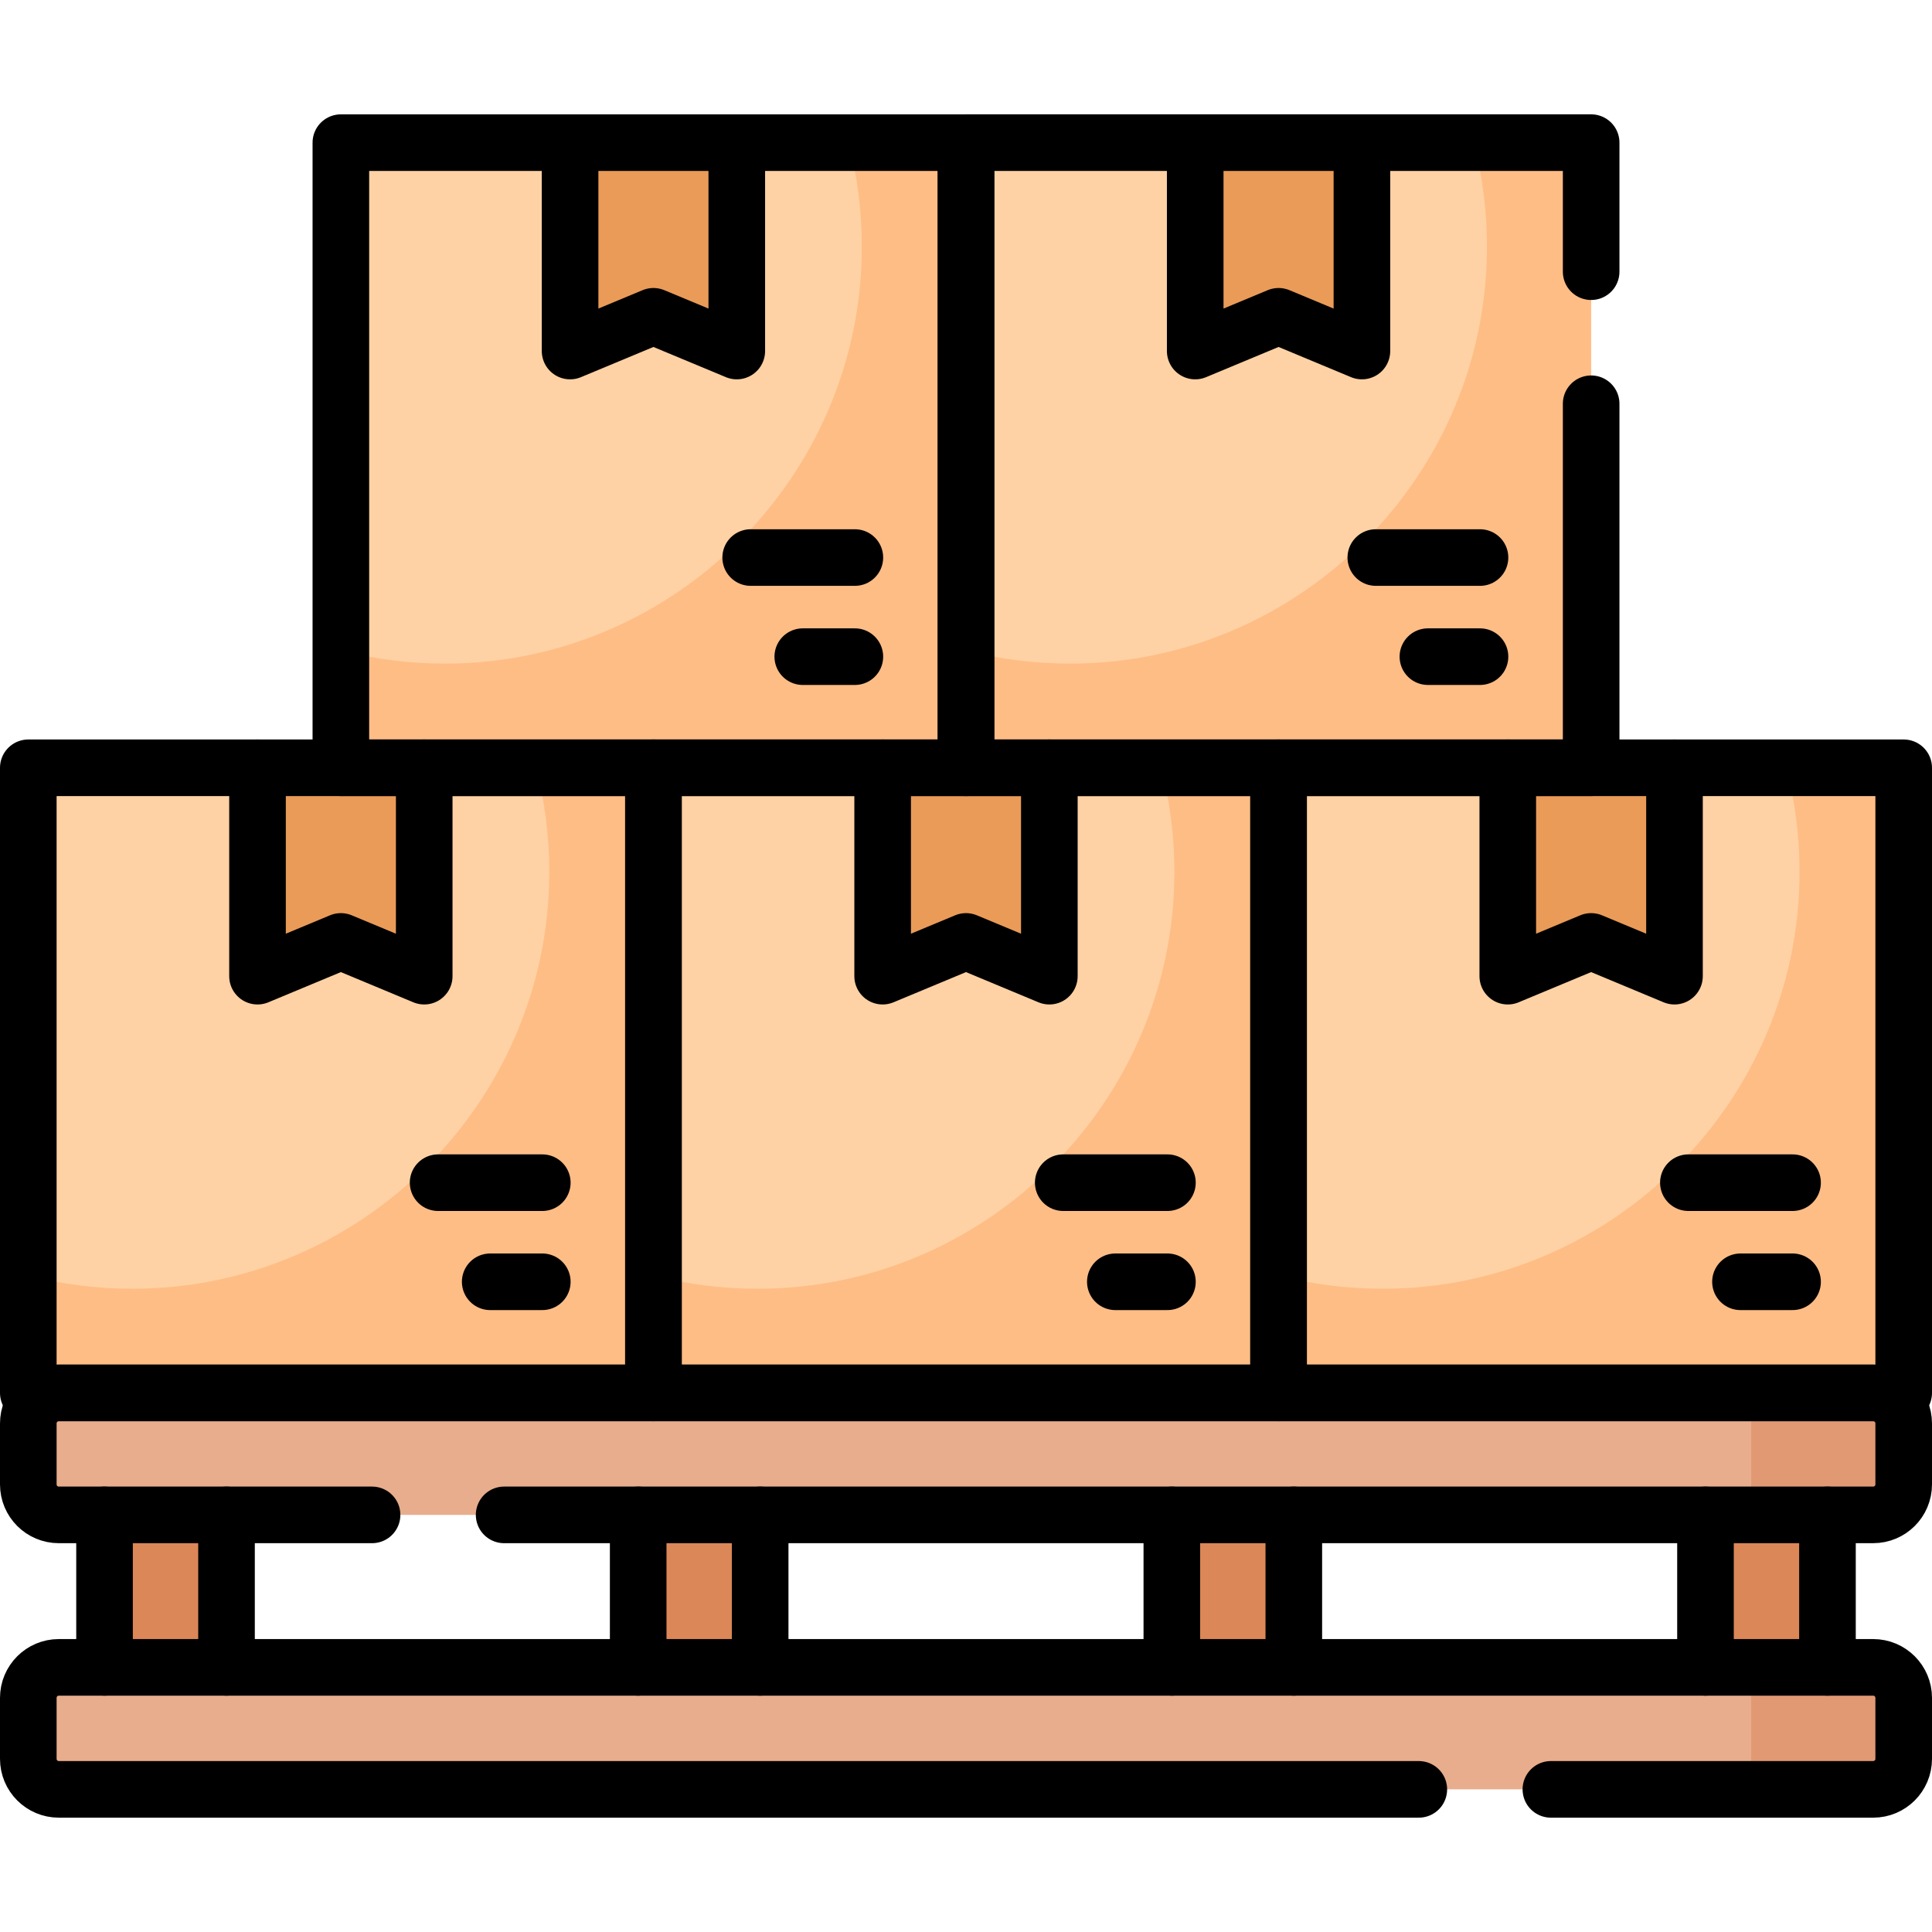<?xml version="1.0" encoding="UTF-8"?>
<svg xmlns="http://www.w3.org/2000/svg" xmlns:xlink="http://www.w3.org/1999/xlink" version="1.1" id="Capa_1" x="0px" y="0px" viewBox="0 0 512 512" style="enable-background:new 0 0 512 512;" xml:space="preserve" width="512" height="512">
<g>
	<g>
		<path style="fill:#E8AD8C;" d="M496.419,401.463H15.581c-4.463,0-8.081-3.618-8.081-8.081V377.22c0-4.463,3.618-8.081,8.081-8.081&#10;&#9;&#9;&#9;h480.837c4.463,0,8.081,3.618,8.081,8.081v16.163C504.5,397.845,500.882,401.463,496.419,401.463z"/>
		<path style="fill:#E19974;" d="M496.419,369.138h-40.406c4.463,0,8.081,3.618,8.081,8.081v16.163c0,4.463-3.618,8.081-8.081,8.081&#10;&#9;&#9;&#9;h40.406c4.463,0,8.081-3.618,8.081-8.081V377.22C504.5,372.756,500.882,369.138,496.419,369.138z"/>
		<path style="fill:#E8AD8C;" d="M496.419,474.195H15.581c-4.463,0-8.081-3.618-8.081-8.081v-16.163&#10;&#9;&#9;&#9;c0-4.463,3.618-8.081,8.081-8.081h480.837c4.463,0,8.081,3.618,8.081,8.081v16.163C504.5,470.577,500.882,474.195,496.419,474.195&#10;&#9;&#9;&#9;z"/>
		<rect x="27.703" y="401.463" style="fill:#DC8758;" width="32.325" height="40.407"/>
		<rect x="169.126" y="401.463" style="fill:#DC8758;" width="32.325" height="40.407"/>
		<rect x="310.549" y="401.463" style="fill:#DC8758;" width="32.325" height="40.407"/>
		<rect x="451.972" y="401.463" style="fill:#DC8758;" width="32.325" height="40.407"/>
		<path style="fill:#E19974;" d="M496.419,441.87h-40.406c4.463,0,8.081,3.618,8.081,8.081v16.163c0,4.463-3.618,8.081-8.081,8.081&#10;&#9;&#9;&#9;h40.406c4.463,0,8.081-3.618,8.081-8.081v-16.163C504.5,445.488,500.882,441.87,496.419,441.87z"/>
	</g>
	<g>
		<rect x="338.833" y="203.472" style="fill:#FED2A4;" width="165.667" height="165.667"/>
		<path style="fill:#FFBD86;" d="M504.5,203.472h-31.091c2.319,9.009,3.53,18.464,3.478,28.209&#10;&#9;&#9;&#9;c-0.319,60.246-49.608,109.53-109.854,109.845c-9.742,0.051-19.193-1.16-28.2-3.478v31.091H504.5V203.472z"/>
		<polygon style="fill:#EA9B58;" points="443.756,258.694 421.667,249.49 399.578,258.694 399.578,203.472 443.756,203.472 &#9;&#9;"/>
	</g>
	<g>
		<rect x="173.167" y="203.472" style="fill:#FED2A4;" width="165.667" height="165.667"/>
		<path style="fill:#FFBD86;" d="M338.833,203.472h-31.091c2.319,9.009,3.53,18.464,3.478,28.209&#10;&#9;&#9;&#9;c-0.319,60.246-49.608,109.53-109.854,109.845c-9.742,0.051-19.193-1.16-28.2-3.478v31.091h165.667V203.472z"/>
		<polygon style="fill:#EA9B58;" points="278.089,258.694 256,249.49 233.911,258.694 233.911,203.472 278.089,203.472 &#9;&#9;"/>
	</g>
	<g>
		<rect x="7.5" y="203.472" style="fill:#FED2A4;" width="165.667" height="165.667"/>
		<path style="fill:#FFBD86;" d="M173.167,203.472h-31.091c2.319,9.009,3.53,18.464,3.478,28.209&#10;&#9;&#9;&#9;c-0.319,60.246-49.608,109.53-109.854,109.845c-9.742,0.051-19.194-1.16-28.2-3.478v31.091h165.667V203.472z"/>
		<polygon style="fill:#EA9B58;" points="112.422,258.694 90.333,249.49 68.244,258.694 68.244,203.472 112.422,203.472 &#9;&#9;"/>
	</g>
	<g>
		<g>
			<rect x="256" y="37.805" style="fill:#FED2A4;" width="165.667" height="165.667"/>
			<path style="fill:#FFBD86;" d="M421.667,37.805h-31.091c2.319,9.01,3.53,18.464,3.478,28.209&#10;&#9;&#9;&#9;&#9;c-0.319,60.246-49.608,109.53-109.854,109.845c-9.742,0.051-19.194-1.16-28.2-3.478v31.091h165.667V37.805z"/>
			<polygon style="fill:#EA9B58;" points="360.922,93.027 338.833,83.823 316.744,93.027 316.744,37.805 360.922,37.805 &#9;&#9;&#9;"/>
		</g>
		<g>
			<rect x="90.333" y="37.805" style="fill:#FED2A4;" width="165.667" height="165.667"/>
			<path style="fill:#FFBD86;" d="M256,37.805h-31.091c2.319,9.01,3.53,18.464,3.478,28.209&#10;&#9;&#9;&#9;&#9;c-0.319,60.246-49.608,109.53-109.854,109.845c-9.742,0.051-19.193-1.16-28.2-3.478v31.091H256V37.805z"/>
			<polygon style="fill:#EA9B58;" points="195.256,93.027 173.167,83.823 151.078,93.027 151.078,37.805 195.256,37.805 &#9;&#9;&#9;"/>
		</g>
	</g>
	
		<line style="fill:none;stroke:#000000;stroke-width:15;stroke-linecap:round;stroke-linejoin:round;stroke-miterlimit:10;" x1="27.703" y1="441.87" x2="27.703" y2="401.463"/>
	
		<line style="fill:none;stroke:#000000;stroke-width:15;stroke-linecap:round;stroke-linejoin:round;stroke-miterlimit:10;" x1="60.028" y1="401.463" x2="60.028" y2="441.87"/>
	<path style="fill:none;stroke:#000000;stroke-width:15;stroke-linecap:round;stroke-linejoin:round;stroke-miterlimit:10;" d="&#10;&#9;&#9;M133.6,401.46h362.82c4.46,0,8.08-3.61,8.08-8.08v-16.16c0-4.46-3.62-8.08-8.08-8.08H15.58c-4.46,0-8.08,3.62-8.08,8.08v16.16&#10;&#9;&#9;c0,4.47,3.62,8.08,8.08,8.08H98.6"/>
	<path style="fill:none;stroke:#000000;stroke-width:15;stroke-linecap:round;stroke-linejoin:round;stroke-miterlimit:10;" d="&#10;&#9;&#9;M411,474.2h85.42c4.46,0,8.08-3.62,8.08-8.09v-16.16c0-4.46-3.62-8.08-8.08-8.08H15.58c-4.46,0-8.08,3.62-8.08,8.08v16.16&#10;&#9;&#9;c0,4.47,3.62,8.09,8.08,8.09H376"/>
	
		<line style="fill:none;stroke:#000000;stroke-width:15;stroke-linecap:round;stroke-linejoin:round;stroke-miterlimit:10;" x1="169.126" y1="441.87" x2="169.126" y2="401.463"/>
	
		<line style="fill:none;stroke:#000000;stroke-width:15;stroke-linecap:round;stroke-linejoin:round;stroke-miterlimit:10;" x1="201.451" y1="401.463" x2="201.451" y2="441.87"/>
	
		<line style="fill:none;stroke:#000000;stroke-width:15;stroke-linecap:round;stroke-linejoin:round;stroke-miterlimit:10;" x1="310.549" y1="441.87" x2="310.549" y2="401.463"/>
	
		<line style="fill:none;stroke:#000000;stroke-width:15;stroke-linecap:round;stroke-linejoin:round;stroke-miterlimit:10;" x1="342.874" y1="401.463" x2="342.874" y2="441.87"/>
	
		<line style="fill:none;stroke:#000000;stroke-width:15;stroke-linecap:round;stroke-linejoin:round;stroke-miterlimit:10;" x1="451.972" y1="441.87" x2="451.972" y2="401.463"/>
	
		<line style="fill:none;stroke:#000000;stroke-width:15;stroke-linecap:round;stroke-linejoin:round;stroke-miterlimit:10;" x1="484.297" y1="401.463" x2="484.297" y2="441.87"/>
	
		<line style="fill:none;stroke:#000000;stroke-width:15;stroke-linecap:round;stroke-linejoin:round;stroke-miterlimit:10;" x1="447.437" y1="313.422" x2="475.048" y2="313.422"/>
	
		<line style="fill:none;stroke:#000000;stroke-width:15;stroke-linecap:round;stroke-linejoin:round;stroke-miterlimit:10;" x1="475.048" y1="339.686" x2="461.243" y2="339.686"/>
	
		<polyline style="fill:none;stroke:#000000;stroke-width:15;stroke-linecap:round;stroke-linejoin:round;stroke-miterlimit:10;" points="&#10;&#9;&#9;443.756,203.472 443.756,258.694 421.667,249.49 399.578,258.694 399.578,203.472 &#9;"/>
	
		<rect x="338.833" y="203.472" style="fill:none;stroke:#000000;stroke-width:15;stroke-linecap:round;stroke-linejoin:round;stroke-miterlimit:10;" width="165.667" height="165.667"/>
	
		<line style="fill:none;stroke:#000000;stroke-width:15;stroke-linecap:round;stroke-linejoin:round;stroke-miterlimit:10;" x1="281.77" y1="313.422" x2="309.381" y2="313.422"/>
	
		<line style="fill:none;stroke:#000000;stroke-width:15;stroke-linecap:round;stroke-linejoin:round;stroke-miterlimit:10;" x1="309.381" y1="339.686" x2="295.576" y2="339.686"/>
	
		<polyline style="fill:none;stroke:#000000;stroke-width:15;stroke-linecap:round;stroke-linejoin:round;stroke-miterlimit:10;" points="&#10;&#9;&#9;278.089,203.472 278.089,258.694 256,249.49 233.911,258.694 233.911,203.472 &#9;"/>
	
		<rect x="173.167" y="203.472" style="fill:none;stroke:#000000;stroke-width:15;stroke-linecap:round;stroke-linejoin:round;stroke-miterlimit:10;" width="165.667" height="165.667"/>
	
		<line style="fill:none;stroke:#000000;stroke-width:15;stroke-linecap:round;stroke-linejoin:round;stroke-miterlimit:10;" x1="116.104" y1="313.422" x2="143.715" y2="313.422"/>
	
		<line style="fill:none;stroke:#000000;stroke-width:15;stroke-linecap:round;stroke-linejoin:round;stroke-miterlimit:10;" x1="143.715" y1="339.686" x2="129.909" y2="339.686"/>
	
		<polyline style="fill:none;stroke:#000000;stroke-width:15;stroke-linecap:round;stroke-linejoin:round;stroke-miterlimit:10;" points="&#10;&#9;&#9;112.422,203.472 112.422,258.694 90.333,249.49 68.244,258.694 68.244,203.472 &#9;"/>
	
		<rect x="7.5" y="203.472" style="fill:none;stroke:#000000;stroke-width:15;stroke-linecap:round;stroke-linejoin:round;stroke-miterlimit:10;" width="165.667" height="165.667"/>
	
		<line style="fill:none;stroke:#000000;stroke-width:15;stroke-linecap:round;stroke-linejoin:round;stroke-miterlimit:10;" x1="364.604" y1="147.755" x2="392.215" y2="147.755"/>
	
		<line style="fill:none;stroke:#000000;stroke-width:15;stroke-linecap:round;stroke-linejoin:round;stroke-miterlimit:10;" x1="392.215" y1="174.02" x2="378.409" y2="174.02"/>
	
		<polyline style="fill:none;stroke:#000000;stroke-width:15;stroke-linecap:round;stroke-linejoin:round;stroke-miterlimit:10;" points="&#10;&#9;&#9;360.922,37.805 360.922,93.027 338.833,83.823 316.744,93.027 316.744,37.805 &#9;"/>
	
		<polyline style="fill:none;stroke:#000000;stroke-width:15;stroke-linecap:round;stroke-linejoin:round;stroke-miterlimit:10;" points="&#10;&#9;&#9;421.67,107 421.67,203.47 256,203.47 256,37.8 421.67,37.8 421.67,72 &#9;"/>
	
		<line style="fill:none;stroke:#000000;stroke-width:15;stroke-linecap:round;stroke-linejoin:round;stroke-miterlimit:10;" x1="198.937" y1="147.755" x2="226.548" y2="147.755"/>
	
		<line style="fill:none;stroke:#000000;stroke-width:15;stroke-linecap:round;stroke-linejoin:round;stroke-miterlimit:10;" x1="226.548" y1="174.02" x2="212.743" y2="174.02"/>
	
		<polyline style="fill:none;stroke:#000000;stroke-width:15;stroke-linecap:round;stroke-linejoin:round;stroke-miterlimit:10;" points="&#10;&#9;&#9;195.256,37.805 195.256,93.027 173.167,83.823 151.078,93.027 151.078,37.805 &#9;"/>
	
		<rect x="90.333" y="37.805" style="fill:none;stroke:#000000;stroke-width:15;stroke-linecap:round;stroke-linejoin:round;stroke-miterlimit:10;" width="165.667" height="165.667"/>
</g>















</svg>
